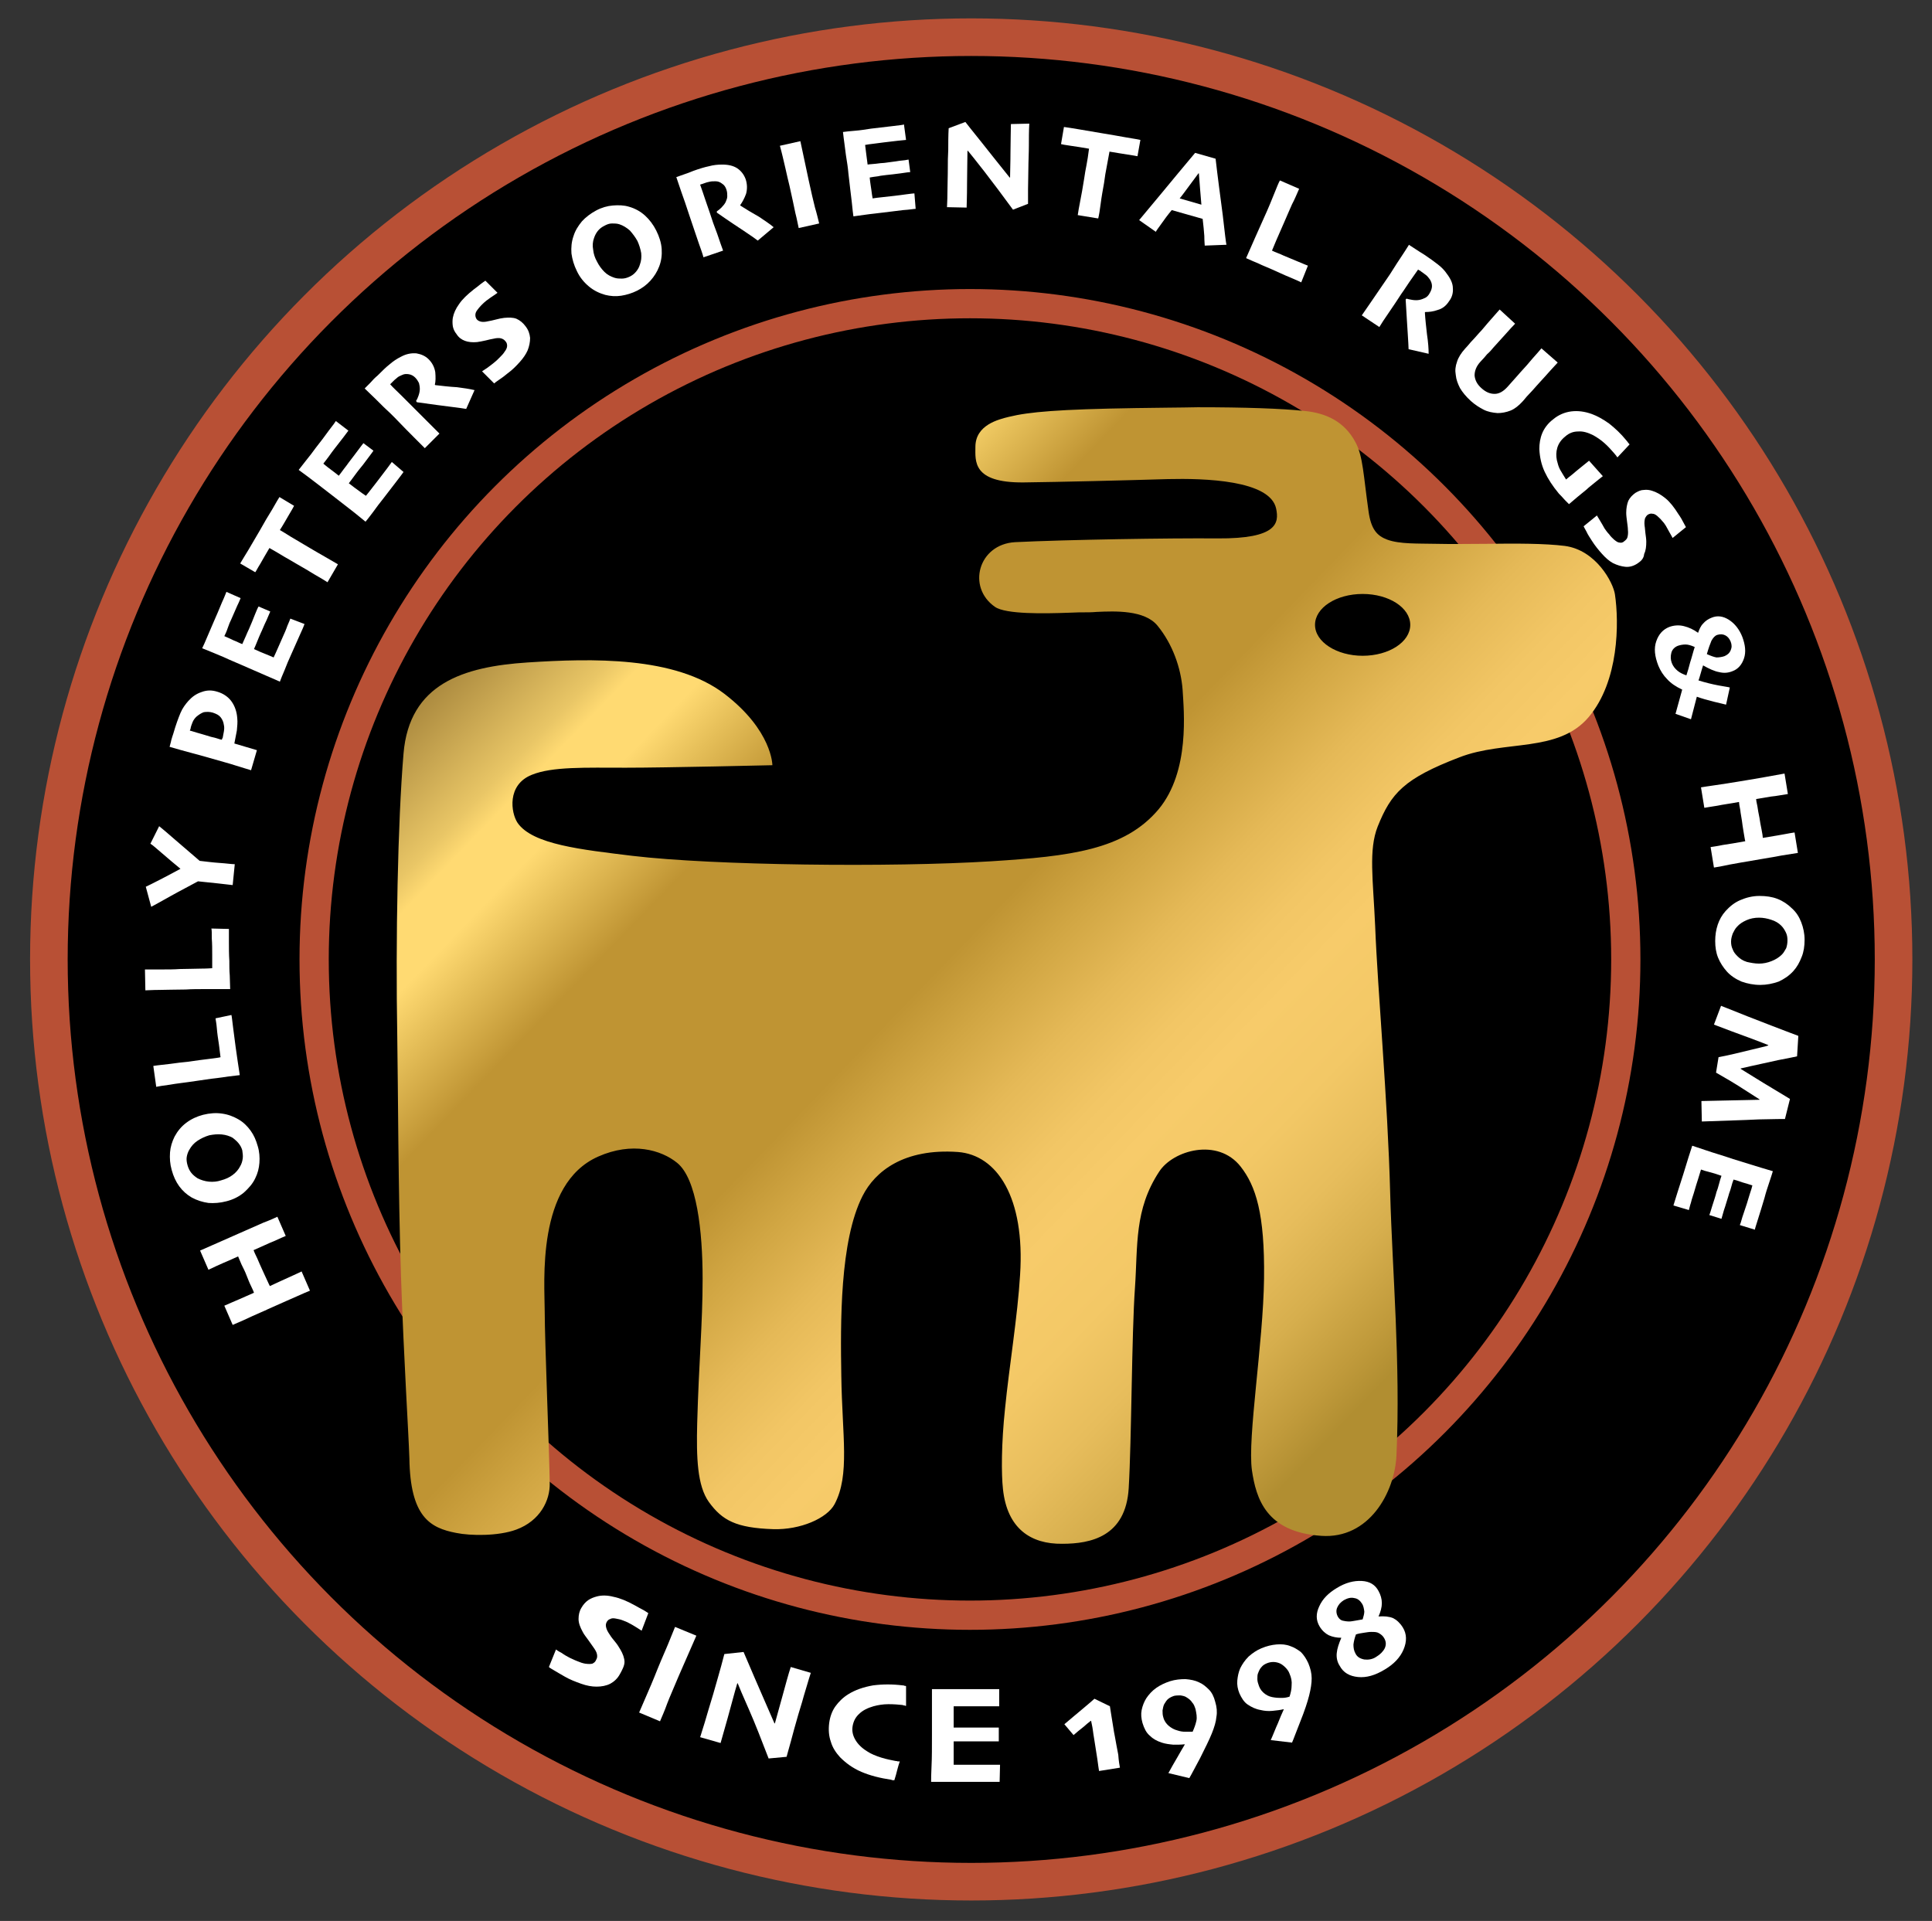 <?xml version="1.0" encoding="utf-8"?>
<!-- Generator: Adobe Illustrator 28.0.0, SVG Export Plug-In . SVG Version: 6.00 Build 0)  -->
<svg version="1.1" id="Layer_1" xmlns="http://www.w3.org/2000/svg" xmlns:xlink="http://www.w3.org/1999/xlink" x="0px" y="0px"
	 viewBox="0 0 462.5 459.9" style="enable-background:new 0 0 462.5 459.9;" xml:space="preserve">
<rect x="0" y="0" width="462.5" height="459.9" fill="#333333" stroke="none"/>
<style type="text/css">
	.st0{stroke:#B85035;stroke-width:9;stroke-miterlimit:10;}
	.st1{fill:#FFFFFF;}
	.st2{fill:none;stroke:#B85035;stroke-width:7;stroke-miterlimit:10;}
	.st3{clip-path:url(#SVGID_00000149356074004362869900000008622131663592639657_);}
	
		.st4{clip-path:url(#SVGID_00000064355824943895127030000000785171892401049483_);fill:url(#SVGID_00000173151940564682799440000015212096101511428743_);}
</style>
<circle class="st0" cx="232.5" cy="229.7" r="220.8"/>
<g>
	<path class="st1" d="M66.4,291.3l2,4.6c-0.5,0.2-1.4,0.6-2.7,1.2c-1.3,0.5-2.9,1.3-5,2.2c0.1,0.3,0.4,1,0.9,2
		c0.4,1,0.8,1.8,1.1,2.5c0.3,0.7,0.7,1.5,1.1,2.4c0.4,0.9,0.7,1.5,0.8,1.7c1.9-0.9,3.5-1.6,4.8-2.2c1.3-0.6,2.2-1,2.8-1.3l2,4.6
		c-0.7,0.3-1.7,0.7-3,1.3c-1.3,0.6-3.7,1.6-7,3.1c-1,0.5-2.3,1-3.8,1.7c-1.5,0.7-3,1.4-4.7,2.1l-2-4.6c1.3-0.6,2.6-1.1,3.7-1.6
		c1.1-0.5,2.3-1,3.4-1.5c-0.1-0.3-0.3-0.8-0.7-1.6s-0.7-1.6-1.1-2.6c-0.3-0.8-0.7-1.6-1.2-2.6c-0.4-1-0.7-1.6-0.8-1.9
		c-1.1,0.5-2.2,1-3.4,1.5c-1.2,0.5-2.4,1.1-3.7,1.7l-2-4.6c1.6-0.7,3.2-1.4,5-2.2c1.8-0.8,3.2-1.4,4.3-1.9c2.3-1,4.3-1.9,5.9-2.6
		C64.7,292.1,65.8,291.6,66.4,291.3z"/>
	<path class="st1" d="M48.6,266.9c1.6-0.4,3.1-0.5,4.5-0.3c1.5,0.2,2.8,0.7,4,1.4c1.2,0.7,2.1,1.6,2.9,2.7c0.8,1.1,1.3,2.3,1.7,3.7
		c0.4,1.3,0.5,2.7,0.4,4c-0.1,1.3-0.4,2.5-1,3.7c-0.6,1.3-1.6,2.4-2.7,3.4c-1.2,1-2.6,1.7-4.2,2.1c-1.5,0.4-3,0.5-4.3,0.4
		c-1.4-0.2-2.7-0.6-4-1.3c-1.2-0.7-2.2-1.6-3-2.7s-1.4-2.4-1.8-3.9c-0.4-1.4-0.5-2.8-0.4-4.2c0.1-1.3,0.5-2.6,1.1-3.8
		c0.7-1.3,1.6-2.4,2.8-3.3S47.1,267.3,48.6,266.9z M50.1,271.8c-1,0.3-1.9,0.7-2.8,1.3c-0.9,0.6-1.5,1.3-2,2.2
		c-0.3,0.5-0.5,1.1-0.6,1.7c-0.1,0.6,0,1.3,0.2,2c0.2,0.7,0.5,1.3,0.9,1.8c0.4,0.5,0.9,0.9,1.5,1.3c0.8,0.4,1.7,0.7,2.7,0.8
		s2,0,2.9-0.3c1.1-0.3,2-0.7,2.8-1.3c0.8-0.6,1.4-1.3,1.8-2.1c0.3-0.5,0.5-1.1,0.6-1.8c0.1-0.6,0-1.3-0.1-2
		c-0.2-0.7-0.5-1.2-0.9-1.7c-0.4-0.5-0.9-0.9-1.4-1.3c-0.7-0.4-1.6-0.7-2.6-0.8C52.1,271.5,51.1,271.6,50.1,271.8z"/>
	<path class="st1" d="M55.4,243c0.1,0.4,0.2,1.4,0.4,3c0.2,1.6,0.4,3.1,0.6,4.6c0.2,1.2,0.3,2.3,0.5,3.5c0.2,1.1,0.3,2.2,0.5,3.3
		c-1.7,0.2-3.5,0.4-5.4,0.7c-1.9,0.2-3.6,0.5-5.1,0.7c-2.6,0.4-4.7,0.6-6.3,0.9c-1.6,0.2-2.7,0.4-3.2,0.5l-0.7-5
		c1.2-0.2,2.6-0.3,4.1-0.5c1.5-0.2,2.9-0.4,4.2-0.5c1.9-0.3,3.6-0.5,5.2-0.7c1.5-0.2,2.4-0.3,2.6-0.4c-0.1-0.4-0.1-1-0.2-1.5
		c-0.1-0.6-0.1-1.1-0.2-1.6c-0.2-1.3-0.4-2.6-0.5-3.9s-0.3-2-0.3-2.3L55.4,243z"/>
	<path class="st1" d="M54.8,222.4c0,0.4,0,1.4,0,3c0,1.6,0,3.1,0.1,4.6c0,1.2,0,2.4,0.1,3.5c0,1.1,0.1,2.2,0.1,3.3
		c-1.7,0-3.5,0-5.5,0c-2,0-3.7,0-5.1,0.1c-2.7,0-4.8,0.1-6.4,0.1s-2.7,0.1-3.3,0.1l-0.1-5c1.2,0,2.6,0,4.1,0c1.5,0,2.9,0,4.2-0.1
		c1.9,0,3.7-0.1,5.2-0.1c1.5,0,2.4-0.1,2.6-0.1c0-0.5,0-1,0-1.6c0-0.6,0-1.1,0-1.6c0-1.3,0-2.6-0.1-3.9c0-1.3,0-2.1-0.1-2.4
		L54.8,222.4z"/>
	<path class="st1" d="M38.1,197.8c0.4,0.3,1.7,1.4,4,3.4c2.3,2,4.2,3.6,5.7,4.9c1.7,0.2,3.3,0.4,4.8,0.5c1.6,0.1,2.8,0.3,3.6,0.3
		l-0.5,5c-0.8-0.1-1.9-0.2-3.5-0.4c-1.6-0.2-3.2-0.3-4.8-0.5c-1.8,1-4,2.1-6.5,3.5c-2.5,1.4-4.1,2.3-4.7,2.6l-1.3-4.8
		c0.6-0.3,1.7-0.8,3.4-1.7s3.3-1.7,4.9-2.6l0,0c-1.6-1.3-3.1-2.6-4.5-3.8s-2.3-2-2.7-2.2L38.1,197.8z"/>
	<path class="st1" d="M52,165.6c1.4,0.4,2.6,1.2,3.4,2.3c0.8,1.1,1.3,2.5,1.4,4.1c0.1,0.9,0,1.8-0.1,2.9c-0.2,1.1-0.4,2.1-0.6,3.1
		l5.4,1.6l-1.4,4.8c-0.9-0.3-2.1-0.6-3.6-1.1c-1.5-0.5-3.8-1.1-6.9-2c-1.1-0.3-2.4-0.7-4-1.1c-1.6-0.4-3.2-0.9-5-1.4
		c0.1-0.5,0.3-1,0.4-1.6c0.2-0.6,0.3-1.1,0.5-1.6c0.6-2.1,1.2-3.7,1.7-4.9c0.5-1.2,1.2-2.1,1.9-2.9c0.9-1,1.9-1.7,3.1-2.1
		C49.5,165.2,50.7,165.2,52,165.6z M50.9,170.6c-0.7-0.2-1.4-0.2-2.1-0.1c-0.6,0.2-1.2,0.6-1.8,1.1c-0.4,0.4-0.7,0.8-0.9,1.3
		c-0.2,0.5-0.4,1-0.5,1.6c0,0.1,0,0.1-0.1,0.2c0,0.1,0,0.2-0.1,0.2c0.1,0,0.7,0.2,1.7,0.5c1,0.3,1.8,0.5,2.4,0.7
		c0.6,0.2,1.3,0.4,2.2,0.6c0.9,0.3,1.3,0.4,1.4,0.4c0-0.1,0-0.1,0.1-0.2c0-0.1,0-0.2,0.1-0.2c0.1-0.5,0.2-1,0.3-1.6
		c0.1-0.6,0.1-1.1,0-1.5c-0.1-0.8-0.4-1.4-0.8-1.9C52.4,171.2,51.8,170.9,50.9,170.6z"/>
	<path class="st1" d="M72.9,149.4c-0.1,0.3-0.5,1.3-1.2,2.8c-0.7,1.5-1.3,3-2,4.5c-0.6,1.3-1.1,2.5-1.6,3.8
		c-0.5,1.2-0.9,2.1-1.1,2.7c-0.5-0.2-1.5-0.7-3.2-1.4c-1.6-0.7-3.7-1.6-6.2-2.7c-1.1-0.5-2.4-1-4.1-1.8c-1.7-0.7-3.3-1.4-5.1-2.1
		c0.3-0.6,0.7-1.5,1.2-2.7c0.5-1.2,1-2.3,1.5-3.5c0.7-1.6,1.4-3.2,2-4.7c0.7-1.5,1-2.4,1.1-2.6l3.4,1.5c-0.1,0.2-0.3,0.8-0.8,1.8
		c-0.5,1.1-0.9,2.1-1.4,3.2c-0.3,0.6-0.6,1.3-0.9,2.2s-0.6,1.5-0.8,1.9c0.7,0.3,1.4,0.6,2.2,1c0.8,0.3,1.5,0.7,2.1,0.9
		c0.2-0.5,0.5-1.1,0.8-1.8c0.3-0.7,0.6-1.4,0.8-1.8c0.5-1.2,1-2.3,1.4-3.4c0.4-1,0.7-1.7,0.9-2l2.8,1.2c-0.1,0.2-0.4,0.9-0.9,2.1
		c-0.6,1.2-1,2.3-1.4,3.1c-0.2,0.5-0.5,1.1-0.8,1.9c-0.3,0.8-0.6,1.4-0.8,1.9c1.1,0.5,2,0.9,2.8,1.2c0.8,0.3,1.4,0.6,1.9,0.8
		c0.3-0.6,0.6-1.3,1-2.2c0.4-0.9,0.8-1.8,1.1-2.5c0.5-1.1,0.9-2,1.2-2.9c0.4-0.9,0.6-1.4,0.7-1.7L72.9,149.4z"/>
	<path class="st1" d="M70.4,121.1c-0.2,0.4-0.6,1.1-1.2,2.1c-0.6,1-1.3,2.3-2.2,3.7c1.4,0.8,2.4,1.5,3.3,2c0.8,0.5,1.9,1.1,3.2,1.9
		c1.5,0.9,2.9,1.7,4.3,2.5c1.4,0.8,2.4,1.4,3.1,1.8l-2.5,4.3c-0.6-0.4-1.6-1-3-1.8c-1.3-0.8-2.8-1.7-4.4-2.6
		c-1.2-0.7-2.2-1.3-3.1-1.8c-0.8-0.5-2-1.2-3.4-2c-0.8,1.4-1.6,2.7-2.2,3.8c-0.7,1.1-1,1.8-1.2,2l-3.6-2.1c0.4-0.7,1.1-1.8,2-3.3
		c0.9-1.5,1.8-3.1,2.7-4.6c1-1.8,2-3.5,3-5.1c0.9-1.6,1.5-2.6,1.7-2.9L70.4,121.1z"/>
	<path class="st1" d="M96.6,113c-0.2,0.3-0.8,1.1-1.8,2.4c-1,1.3-2,2.6-3,3.9c-0.9,1.1-1.7,2.2-2.5,3.3c-0.8,1.1-1.4,1.8-1.8,2.3
		c-0.4-0.3-1.3-1.1-2.7-2.2c-1.4-1.1-3.2-2.5-5.4-4.2c-0.9-0.7-2.1-1.6-3.5-2.7c-1.4-1.1-2.9-2.2-4.4-3.3c0.4-0.5,1-1.3,1.8-2.3
		c0.8-1,1.6-2,2.3-3c1.1-1.4,2.1-2.7,3.1-4.1c1-1.3,1.6-2.1,1.7-2.3l3,2.3c-0.1,0.1-0.5,0.7-1.2,1.6c-0.7,0.9-1.4,1.8-2.1,2.7
		c-0.4,0.5-0.9,1.2-1.4,1.9c-0.5,0.7-1,1.3-1.3,1.7c0.6,0.5,1.2,1,1.9,1.5c0.7,0.5,1.3,1,1.8,1.4c0.3-0.4,0.7-0.9,1.2-1.6
		c0.5-0.6,0.9-1.2,1.2-1.6c0.8-1,1.5-2,2.2-2.9c0.7-0.9,1.1-1.5,1.3-1.7l2.4,1.8c-0.1,0.2-0.6,0.8-1.4,1.9c-0.8,1.1-1.5,2-2.1,2.7
		c-0.3,0.4-0.7,0.9-1.2,1.6c-0.5,0.7-0.9,1.2-1.2,1.6c0.9,0.7,1.7,1.3,2.4,1.8c0.7,0.5,1.2,0.9,1.7,1.2c0.4-0.5,0.9-1.1,1.5-1.9
		c0.6-0.8,1.2-1.5,1.7-2.2c0.7-0.9,1.3-1.7,1.9-2.5c0.6-0.8,0.9-1.2,1.1-1.5L96.6,113z"/>
	<path class="st1" d="M113.6,93.4l-2,4.5c-0.6-0.1-1.9-0.3-3.6-0.5c-1.8-0.2-4.5-0.6-8.2-1.1l-0.2-0.3c0.2-0.3,0.4-0.7,0.6-1.3
		c0.2-0.6,0.3-1.1,0.3-1.6c0-0.5-0.1-1-0.2-1.4c-0.2-0.4-0.5-0.9-0.9-1.3c-0.4-0.4-0.9-0.7-1.5-0.8c-0.6-0.1-1.1-0.1-1.7,0.2
		c-0.5,0.2-0.9,0.4-1.2,0.7c-0.4,0.3-0.7,0.6-1,0.9c-0.2,0.2-0.3,0.3-0.4,0.4c-0.1,0.1-0.2,0.2-0.2,0.2c0.8,0.9,1.7,1.7,2.6,2.6
		s1.7,1.7,2.4,2.4c1.2,1.2,2.4,2.4,3.8,3.8c1.4,1.4,2.4,2.4,3,3l-3.5,3.5c-0.6-0.6-1.4-1.4-2.5-2.5c-1.1-1.1-2.7-2.7-4.8-4.9
		c-0.6-0.6-1.4-1.4-2.5-2.4c-1.1-1.1-2.6-2.6-4.6-4.5c0.2-0.2,0.6-0.6,1.3-1.3c0.6-0.7,1.2-1.3,1.8-1.8c1.1-1.1,2-2,2.9-2.7
		c0.8-0.7,1.7-1.3,2.7-1.8c1.3-0.7,2.5-0.9,3.7-0.8c1.1,0.2,2.1,0.6,2.9,1.4c0.9,0.9,1.4,1.9,1.6,3.1c0.1,1.2,0.1,2.2-0.1,3l0.1,0.1
		c1.7,0.2,3.4,0.4,5.2,0.5C110.9,92.9,112.4,93.1,113.6,93.4z"/>
	<path class="st1" d="M125.8,78.1c0.7,0.9,1,1.8,1.1,2.8c0,1-0.2,2-0.6,3c-0.4,0.9-1,1.8-1.9,2.8c-0.9,1-1.8,1.9-2.9,2.7
		c-0.7,0.6-1.4,1.1-2,1.5c-0.6,0.4-1,0.7-1.2,0.9l-2.9-2.9c0.1-0.1,0.5-0.3,1.2-0.8c0.7-0.5,1.2-0.9,1.7-1.3
		c0.4-0.3,0.8-0.7,1.3-1.2c0.5-0.5,0.9-0.9,1.2-1.4c0.4-0.5,0.6-1,0.6-1.4c0-0.4-0.1-0.8-0.4-1.1c-0.3-0.4-0.7-0.6-1.1-0.7
		c-0.4-0.1-1-0.1-1.8,0.1c-0.5,0.1-1.1,0.2-1.8,0.4c-0.8,0.2-1.5,0.3-2.1,0.4c-1.1,0.1-2.1,0-2.9-0.3c-0.8-0.3-1.5-0.8-2-1.6
		c-0.5-0.6-0.8-1.3-0.9-1.9c-0.1-0.7-0.1-1.4,0-2c0.2-1.1,0.7-2.2,1.5-3.3c0.8-1.2,2-2.3,3.5-3.5c0.7-0.5,1.3-1,1.8-1.4
		c0.5-0.4,0.9-0.6,1-0.7l2.9,2.9c-0.2,0.1-0.5,0.4-1,0.7c-0.5,0.3-1,0.7-1.7,1.2c-0.4,0.3-0.8,0.7-1.2,1.1c-0.4,0.4-0.7,0.8-1,1.2
		c-0.3,0.4-0.4,0.8-0.4,1.1c0,0.4,0.1,0.7,0.3,1c0.2,0.3,0.6,0.5,1,0.6c0.4,0.1,1,0.1,1.8-0.1c0.5-0.1,1.1-0.2,1.8-0.4
		c0.7-0.2,1.3-0.3,2-0.4c1.1-0.1,2.1-0.1,2.9,0.2C124.5,76.7,125.2,77.3,125.8,78.1z"/>
	<path class="st1" d="M157.1,55.2c0.7,1.4,1.2,2.9,1.3,4.4c0.1,1.5-0.1,2.9-0.6,4.2c-0.5,1.3-1.2,2.4-2.1,3.4c-0.9,1-2,1.8-3.2,2.4
		c-1.2,0.6-2.5,1-3.8,1.2s-2.6,0.1-3.8-0.2c-1.4-0.4-2.7-1-3.9-2c-1.2-1-2.2-2.2-2.9-3.7c-0.7-1.4-1.1-2.8-1.3-4.2
		c-0.1-1.4,0-2.8,0.5-4.2c0.4-1.3,1.1-2.4,2-3.5c0.9-1,2.1-1.9,3.4-2.6c1.3-0.7,2.7-1.1,4-1.2s2.6-0.1,3.9,0.3
		c1.4,0.4,2.7,1.1,3.8,2.1C155.5,52.6,156.4,53.8,157.1,55.2z M152.6,57.7c-0.5-0.9-1.1-1.7-1.8-2.5c-0.8-0.7-1.6-1.2-2.5-1.5
		c-0.6-0.2-1.2-0.2-1.8-0.2c-0.6,0-1.2,0.2-1.9,0.6c-0.6,0.3-1.1,0.7-1.5,1.2c-0.4,0.5-0.7,1.1-0.9,1.7c-0.3,0.8-0.4,1.8-0.2,2.8
		c0.1,1,0.4,1.9,0.9,2.8c0.5,1,1.1,1.8,1.8,2.5c0.7,0.7,1.5,1.1,2.4,1.4c0.6,0.2,1.2,0.2,1.8,0.2s1.3-0.2,1.9-0.5
		c0.6-0.3,1.1-0.7,1.5-1.2c0.4-0.5,0.7-1,0.9-1.7c0.3-0.8,0.4-1.7,0.3-2.7C153.3,59.5,153,58.6,152.6,57.7z"/>
	<path class="st1" d="M185.2,54.4l-3.8,3.2c-0.5-0.4-1.5-1.1-3-2.1c-1.5-1-3.8-2.5-6.8-4.6l0-0.3c0.3-0.2,0.7-0.5,1.1-0.9
		c0.4-0.4,0.8-0.9,1-1.3c0.2-0.5,0.4-0.9,0.4-1.4c0-0.5,0-1-0.2-1.6c-0.2-0.6-0.5-1.1-1-1.4c-0.5-0.4-1-0.6-1.6-0.6
		c-0.5,0-1,0-1.4,0.1c-0.5,0.1-0.9,0.2-1.4,0.4c-0.3,0.1-0.5,0.2-0.6,0.2c-0.1,0-0.2,0.1-0.3,0.1c0.4,1.1,0.8,2.3,1.2,3.5
		c0.4,1.2,0.8,2.3,1.1,3.2c0.5,1.6,1.1,3.3,1.8,5.1c0.6,1.8,1.1,3.2,1.4,4l-4.7,1.6c-0.2-0.8-0.6-1.9-1.1-3.3s-1.2-3.6-2.2-6.5
		c-0.3-0.8-0.6-1.9-1.1-3.3c-0.5-1.4-1.2-3.4-2.1-6.1c0.3-0.1,0.8-0.3,1.7-0.6c0.9-0.3,1.7-0.6,2.4-0.9c1.4-0.5,2.7-0.9,3.7-1.1
		c1.1-0.3,2.1-0.4,3.2-0.4c1.5,0,2.7,0.3,3.6,0.9c0.9,0.6,1.6,1.5,2,2.6c0.4,1.2,0.4,2.4,0.1,3.5c-0.4,1.1-0.9,2-1.4,2.7l0,0.1
		c1.4,0.9,2.9,1.8,4.5,2.7C183,52.8,184.3,53.6,185.2,54.4z"/>
	<path class="st1" d="M196.1,53.5l-4.9,1.1c-0.2-0.8-0.4-2.1-0.8-3.6c-0.3-1.6-0.8-3.7-1.4-6.5c-0.3-1.1-0.6-2.6-1-4.3
		c-0.4-1.7-0.8-3.5-1.3-5.3l4.9-1.1c0.3,1.4,0.6,2.9,1,4.7c0.4,1.8,0.7,3.3,1,4.7c0.6,2.8,1.1,4.9,1.5,6.5
		C195.5,51,195.8,52.3,196.1,53.5z"/>
	<path class="st1" d="M219.2,50c-0.4,0-1.4,0.2-3,0.3c-1.6,0.2-3.3,0.4-4.9,0.6c-1.4,0.2-2.8,0.3-4.1,0.5c-1.3,0.2-2.3,0.3-2.9,0.4
		c-0.1-0.5-0.2-1.7-0.4-3.5c-0.2-1.8-0.5-4-0.8-6.8c-0.1-1.2-0.3-2.6-0.6-4.4c-0.2-1.8-0.5-3.6-0.7-5.5c0.7-0.1,1.7-0.2,2.9-0.3
		c1.3-0.1,2.5-0.3,3.8-0.5c1.7-0.2,3.4-0.4,5.1-0.6c1.7-0.2,2.6-0.3,2.8-0.4l0.5,3.7c-0.2,0-0.8,0.1-2,0.2c-1.1,0.1-2.3,0.3-3.4,0.4
		c-0.7,0.1-1.5,0.2-2.3,0.3c-0.9,0.1-1.6,0.2-2.1,0.3c0.1,0.8,0.2,1.5,0.3,2.4c0.1,0.8,0.2,1.6,0.3,2.3c0.5-0.1,1.2-0.1,2-0.2
		c0.8-0.1,1.5-0.2,2-0.2c1.3-0.2,2.5-0.3,3.6-0.5c1.1-0.1,1.8-0.2,2.2-0.3l0.4,3c-0.2,0-1,0.1-2.3,0.3c-1.4,0.2-2.5,0.3-3.4,0.4
		c-0.5,0.1-1.2,0.1-2,0.3c-0.8,0.1-1.5,0.2-2,0.3c0.1,1.2,0.3,2.2,0.4,3c0.1,0.8,0.2,1.5,0.3,2c0.6-0.1,1.4-0.2,2.4-0.3
		c1-0.1,1.9-0.2,2.7-0.3c1.1-0.1,2.2-0.3,3.1-0.4c0.9-0.1,1.5-0.2,1.8-0.2L219.2,50z"/>
	<path class="st1" d="M246.4,29.6c-0.1,1.8-0.1,3.5-0.1,5.3c0,1.8-0.1,3.2-0.1,4.2c0,2.3-0.1,4.3-0.1,6.2c0,1.8,0,3,0,3.5l-3.6,1.4
		c-2.5-3.4-4.8-6.5-6.9-9.2c-2.1-2.7-3.4-4.3-3.9-4.9l-0.1,0c0,2.2-0.1,4.8-0.1,7.9c0,3.1-0.1,5-0.1,5.7l-4.7-0.1
		c0-0.5,0.1-1.6,0.1-3.3c0-1.7,0.1-3.8,0.1-6.4c0-1,0-2.4,0.1-4c0-1.6,0-3.4,0.1-5.2l4-1.5c0.4,0.5,1.7,2.2,3.9,4.9
		c2.1,2.7,4.4,5.5,6.7,8.4l0.1,0c0-1.4,0.1-3.5,0.1-6.2c0-2.7,0.1-4.9,0.1-6.6L246.4,29.6z"/>
	<path class="st1" d="M272.3,37.4c-0.4-0.1-1.2-0.2-2.4-0.4c-1.2-0.2-2.6-0.4-4.3-0.7c-0.3,1.6-0.5,2.8-0.7,3.8
		c-0.2,0.9-0.4,2.2-0.6,3.7c-0.3,1.7-0.6,3.3-0.8,4.9c-0.2,1.6-0.4,2.8-0.6,3.6l-4.9-0.8c0.1-0.7,0.3-1.9,0.6-3.4
		c0.3-1.5,0.6-3.2,0.9-5.1c0.2-1.4,0.4-2.5,0.6-3.5c0.2-1,0.4-2.3,0.6-3.9c-1.6-0.3-3.1-0.5-4.4-0.7c-1.3-0.2-2-0.3-2.3-0.4l0.7-4.1
		c0.8,0.1,2,0.3,3.8,0.6c1.8,0.3,3.5,0.6,5.3,0.9c2,0.3,4,0.7,5.8,1c1.8,0.3,3,0.5,3.4,0.6L272.3,37.4z"/>
	<path class="st1" d="M293.6,58.6l-5.2,0.2c0-0.3-0.1-1.1-0.1-2.3c-0.1-1.2-0.2-2.6-0.4-4.1l-7.4-2.1c-1,1.2-1.8,2.3-2.5,3.3
		s-1.2,1.6-1.3,1.9l-4-2.8c0.4-0.5,2.1-2.5,5-6s5.7-6.9,8.4-10.1l4.9,1.4c0.5,4.4,1.1,8.8,1.7,13.4
		C293.2,55.8,293.5,58.3,293.6,58.6z M287.6,49c-0.1-1.1-0.2-2.3-0.3-3.6c-0.1-1.3-0.2-2.6-0.3-3.9l-0.1,0c-0.6,0.8-1.4,1.9-2.3,3.1
		c-0.9,1.2-1.6,2.2-2.2,2.9l0,0L287.6,49L287.6,49z"/>
	<path class="st1" d="M311.5,67.6c-0.4-0.2-1.3-0.6-2.7-1.2c-1.5-0.6-2.9-1.3-4.3-1.9c-1.1-0.5-2.2-0.9-3.2-1.4
		c-1-0.4-2.1-0.9-3-1.3c0.7-1.6,1.4-3.2,2.2-5c0.8-1.8,1.5-3.4,2.1-4.7c1.1-2.4,1.9-4.4,2.5-5.9c0.6-1.5,1-2.5,1.3-3l4.6,2
		c-0.5,1.1-1,2.4-1.7,3.7c-0.6,1.4-1.2,2.7-1.7,3.9c-0.8,1.8-1.5,3.4-2.1,4.8c-0.6,1.4-0.9,2.2-1,2.4c0.4,0.2,0.9,0.4,1.4,0.6
		c0.5,0.2,1,0.4,1.4,0.6c1.2,0.5,2.4,1,3.6,1.5c1.2,0.5,1.9,0.8,2.2,0.9L311.5,67.6z"/>
	<path class="st1" d="M342,84.7l-4.8-1.1c0-0.7-0.1-1.9-0.2-3.7s-0.3-4.5-0.5-8.2l0.2-0.2c0.3,0.1,0.8,0.2,1.4,0.3
		c0.6,0.1,1.2,0.1,1.7,0c0.5-0.1,1-0.3,1.4-0.5c0.4-0.2,0.8-0.6,1.1-1.2c0.3-0.5,0.5-1.1,0.5-1.6c0-0.6-0.2-1.1-0.5-1.6
		c-0.3-0.4-0.6-0.8-1-1.1c-0.4-0.3-0.8-0.6-1.1-0.8c-0.2-0.2-0.4-0.3-0.5-0.3c-0.1-0.1-0.2-0.1-0.2-0.2c-0.7,1-1.4,2-2.1,3
		c-0.7,1-1.3,2-1.9,2.8c-0.9,1.4-1.9,2.9-3,4.5c-1.1,1.6-1.9,2.8-2.3,3.5l-4.2-2.8c0.5-0.7,1.1-1.6,2-2.9c0.9-1.3,2.2-3.2,3.9-5.7
		c0.5-0.7,1.1-1.6,1.9-2.9c0.8-1.3,2-3,3.5-5.4c0.2,0.2,0.8,0.5,1.5,1c0.8,0.5,1.5,1,2.2,1.4c1.2,0.8,2.3,1.6,3.2,2.3
		c0.9,0.7,1.6,1.4,2.2,2.3c0.9,1.2,1.4,2.3,1.4,3.4c0.1,1.1-0.2,2.2-0.9,3.1c-0.7,1.1-1.6,1.8-2.7,2.1c-1.1,0.4-2.1,0.5-3,0.5
		l-0.1,0.1c0.1,1.7,0.3,3.4,0.5,5.2C341.9,82,342,83.5,342,84.7z"/>
	<path class="st1" d="M372.9,86.8c-1.3,1.4-2.3,2.5-3,3.3c-0.7,0.8-1.4,1.5-2,2.2c-0.8,0.9-1.4,1.6-2,2.2c-0.6,0.6-1,1.2-1.4,1.6
		c-0.9,1-1.9,1.8-2.9,2.2c-1,0.4-2.1,0.6-3.1,0.6c-1.2-0.1-2.3-0.3-3.3-0.8c-1-0.5-2.1-1.2-3.1-2.1c-1.2-1.1-2-2.1-2.6-3.1
		c-0.5-1-0.9-2-1-3.1c-0.2-1.1-0.1-2.1,0.3-3.2c0.3-1,1-2.1,1.9-3.1c0.4-0.4,0.9-1,1.4-1.6c0.6-0.6,1.2-1.3,2-2.2
		c0.7-0.7,1.3-1.5,2-2.3c0.7-0.8,1.6-1.8,2.9-3.3l3.7,3.4c-0.6,0.6-1.3,1.4-2.2,2.4s-1.8,2-2.9,3.2c-0.5,0.6-1,1.2-1.6,1.7
		c-0.5,0.6-1,1.2-1.6,1.8c-1,1.1-1.4,2.2-1.4,3.3c0.1,1.1,0.6,2.1,1.6,3c1.1,1,2.1,1.4,3.2,1.4c1.1,0,2.1-0.6,3.1-1.7
		c0.5-0.6,1.1-1.2,1.6-1.8c0.5-0.6,1.1-1.2,1.5-1.7c1.1-1.2,2.1-2.3,2.9-3.3c0.9-1,1.6-1.8,2.1-2.4L372.9,86.8z"/>
	<path class="st1" d="M383.7,114c-0.6,0.5-1.3,1-2,1.6s-1.4,1.1-1.9,1.6c-0.7,0.6-1.5,1.2-2.2,1.8c-0.7,0.6-1.4,1.2-2,1.7
		c-0.1-0.1-0.4-0.4-1-1c-0.5-0.6-1-1.1-1.4-1.5c-1.5-1.8-2.6-3.5-3.4-5.2s-1.2-3.5-1.3-5.5c0-1.3,0.2-2.6,0.7-3.8
		c0.5-1.2,1.4-2.4,2.6-3.3c1.3-1.1,2.8-1.7,4.3-1.9c1.6-0.2,3.2,0,4.9,0.6c1.4,0.5,2.8,1.3,4.2,2.3c1.4,1.1,2.8,2.4,4.1,4
		c0.2,0.2,0.3,0.4,0.4,0.5c0.1,0.2,0.3,0.3,0.4,0.5l-2.9,3.1c-0.1-0.1-0.2-0.2-0.3-0.4c-0.2-0.2-0.3-0.4-0.5-0.6
		c-0.7-0.8-1.4-1.6-2.3-2.4c-0.9-0.8-1.8-1.4-2.7-1.9c-1.2-0.6-2.4-1-3.6-0.9c-1.2,0-2.2,0.4-3.1,1.2c-1,0.8-1.6,1.7-1.9,2.7
		c-0.3,1-0.3,2-0.1,3c0.2,0.8,0.4,1.6,0.8,2.3s0.9,1.5,1.4,2.3c0.1-0.1,0.7-0.6,1.6-1.3c0.9-0.8,2.2-1.8,3.9-3.2L383.7,114z"/>
	<path class="st1" d="M392,134.9c-0.9,0.6-1.9,0.9-2.9,0.8c-1-0.1-2-0.4-3-0.9c-0.9-0.5-1.7-1.2-2.6-2.2c-0.9-1-1.7-2-2.4-3.1
		c-0.5-0.8-1-1.5-1.3-2.2c-0.4-0.7-0.6-1.1-0.7-1.3l3.2-2.6c0,0.1,0.3,0.5,0.7,1.2c0.4,0.7,0.8,1.3,1.1,1.9c0.3,0.4,0.6,0.9,1.1,1.4
		c0.4,0.6,0.9,1,1.2,1.3c0.5,0.4,0.9,0.7,1.3,0.7c0.4,0.1,0.8,0,1.1-0.3c0.4-0.3,0.7-0.6,0.8-1c0.1-0.4,0.2-1,0.1-1.8
		c0-0.5-0.1-1.1-0.2-1.9c-0.1-0.8-0.2-1.5-0.2-2.1c0-1.2,0.2-2.1,0.5-2.9c0.4-0.8,1-1.4,1.7-1.9c0.7-0.4,1.3-0.7,2-0.7
		c0.7-0.1,1.4,0,2,0.2c1,0.3,2.1,0.9,3.2,1.8c1.1,0.9,2.1,2.2,3.1,3.8c0.5,0.7,0.9,1.4,1.2,2c0.3,0.6,0.5,0.9,0.6,1.1l-3.2,2.6
		c-0.1-0.2-0.3-0.6-0.6-1.1c-0.3-0.5-0.6-1.1-1-1.8c-0.3-0.5-0.6-0.9-1-1.3c-0.3-0.4-0.7-0.7-1.1-1.1c-0.4-0.3-0.7-0.5-1.1-0.5
		c-0.4-0.1-0.7,0-1.1,0.2c-0.3,0.2-0.5,0.5-0.7,0.9c-0.1,0.4-0.2,1-0.1,1.8c0.1,0.5,0.1,1.1,0.2,1.8c0.1,0.7,0.2,1.4,0.2,2
		c0,1.1-0.1,2.1-0.5,2.9C393.5,133.7,392.9,134.3,392,134.9z"/>
	<path class="st1" d="M404.8,172.2l-3.7-1.3l1.6-5.8l0,0c-1.5-0.7-2.7-1.5-3.6-2.5c-0.9-0.9-1.6-2-2.1-3.2c-0.9-2.3-1.1-4.2-0.5-5.9
		c0.6-1.7,1.6-2.8,3.1-3.4c1.1-0.4,2.3-0.5,3.5-0.2c1.2,0.3,2.3,0.8,3.4,1.6l0,0c0.3-0.8,0.6-1.6,1.2-2.2c0.5-0.6,1.2-1.1,2-1.4
		c1.4-0.6,2.8-0.4,4.2,0.5c1.4,0.9,2.5,2.3,3.2,4.1c0.7,1.9,0.9,3.6,0.4,5.1c-0.5,1.5-1.4,2.6-2.8,3.1c-1,0.4-2,0.5-3.2,0.2
		c-1.1-0.2-2.4-0.8-3.8-1.6l0,0c-0.2,0.6-0.4,1.3-0.6,2c-0.2,0.8-0.4,1.3-0.5,1.6l0,0c1.6,0.5,3.2,0.9,4.8,1.2s2.5,0.4,2.7,0.5
		l-0.9,4.1c-0.3-0.1-1.3-0.3-2.9-0.7c-1.6-0.4-3-0.8-4.1-1.2l0,0L404.8,172.2z M403.7,161.7L403.7,161.7c0.3-0.9,0.6-1.9,0.9-3.1
		c0.4-1.2,0.7-2.5,1.1-3.7l0,0c-0.9-0.4-1.6-0.6-2.2-0.6c-0.6,0-1.2,0.1-1.8,0.3c-0.8,0.3-1.4,0.9-1.6,1.7s-0.2,1.6,0.1,2.4
		c0.3,0.8,0.8,1.4,1.4,1.9C402.2,161.1,402.9,161.4,403.7,161.7z M412.8,157.1c0.7-0.3,1.2-0.7,1.5-1.4s0.3-1.3,0-2.1
		c-0.3-0.7-0.7-1.2-1.3-1.5c-0.6-0.3-1.2-0.3-1.9-0.1c-0.6,0.2-1,0.7-1.4,1.4c-0.3,0.7-0.7,1.8-1.1,3.2l0,0c0.9,0.4,1.7,0.7,2.3,0.8
		C411.5,157.4,412.2,157.3,412.8,157.1z"/>
	<path class="st1" d="M410.3,207.7l-0.8-4.9c0.6-0.1,1.5-0.2,2.9-0.5c1.4-0.2,3.2-0.5,5.4-0.9c-0.1-0.3-0.2-1.1-0.4-2.2
		c-0.2-1.1-0.3-2-0.4-2.7c-0.1-0.8-0.3-1.6-0.4-2.6c-0.2-1-0.3-1.6-0.3-1.9c-2.1,0.4-3.8,0.6-5.2,0.9c-1.4,0.2-2.4,0.4-3.1,0.5
		l-0.8-4.9c0.7-0.1,1.8-0.3,3.3-0.5c1.5-0.2,4-0.6,7.6-1.2c1.1-0.2,2.5-0.4,4.1-0.7s3.3-0.6,5-0.9l0.8,4.9c-1.4,0.2-2.8,0.5-4,0.6
		c-1.2,0.2-2.5,0.4-3.6,0.6c0,0.3,0.1,0.8,0.3,1.7c0.1,0.8,0.3,1.8,0.5,2.8c0.1,0.8,0.3,1.8,0.5,2.8c0.2,1,0.3,1.7,0.3,2
		c1.1-0.2,2.4-0.4,3.6-0.6c1.3-0.2,2.6-0.5,4-0.7l0.8,4.9c-1.7,0.3-3.5,0.5-5.4,0.9c-1.9,0.3-3.5,0.6-4.7,0.8
		c-2.5,0.4-4.6,0.8-6.3,1.1C412.2,207.4,411,207.6,410.3,207.7z"/>
	<path class="st1" d="M421.4,235.8c-1.6,0-3.1-0.3-4.5-0.8c-1.4-0.6-2.6-1.4-3.5-2.4c-0.9-1-1.6-2.1-2.1-3.3c-0.5-1.2-0.7-2.6-0.7-4
		c0-1.4,0.2-2.7,0.6-3.9c0.4-1.2,1-2.3,1.9-3.3c1-1.1,2.1-2,3.5-2.6c1.4-0.6,2.9-1,4.6-1c1.6,0,3,0.2,4.3,0.7
		c1.3,0.5,2.5,1.3,3.5,2.3c1,0.9,1.7,2,2.2,3.3c0.5,1.3,0.8,2.7,0.8,4.2c0,1.5-0.2,2.9-0.7,4.1c-0.5,1.3-1.1,2.4-2,3.4
		c-1,1.1-2.2,1.9-3.5,2.5C424.4,235.5,422.9,235.8,421.4,235.8z M421.1,230.7c1,0,2-0.2,3-0.6c1-0.4,1.8-0.9,2.5-1.6
		c0.4-0.4,0.7-1,1-1.5c0.2-0.6,0.3-1.2,0.3-1.9c0-0.7-0.1-1.3-0.4-1.9c-0.3-0.6-0.6-1.1-1.1-1.6c-0.6-0.6-1.4-1.1-2.4-1.4
		c-0.9-0.3-1.9-0.5-2.9-0.5c-1.1,0-2.1,0.2-3,0.6c-0.9,0.4-1.7,0.9-2.3,1.6c-0.4,0.4-0.7,1-1,1.6c-0.2,0.6-0.4,1.2-0.4,1.9
		c0,0.7,0.1,1.3,0.4,1.9c0.2,0.6,0.6,1.1,1.1,1.6c0.6,0.6,1.3,1.1,2.3,1.4C419.1,230.5,420.1,230.7,421.1,230.7z"/>
	<path class="st1" d="M407.4,268.5l-0.1-4.9l13.9-0.3l0-0.1c-0.6-0.4-1.9-1.2-3.9-2.5c-2-1.3-4.2-2.6-6.5-3.9l0.6-3.7
		c2.6-0.5,5.1-1.1,7.5-1.7c2.4-0.6,3.9-0.9,4.4-1.1l0-0.1c-0.5-0.2-2-0.8-4.7-1.8c-2.7-1-5.5-2-8.3-3.1l1.7-4.5
		c4.5,1.8,8.5,3.4,12.2,4.8s5.7,2.2,6.3,2.4l-0.3,4.9c-0.4,0.1-1.9,0.4-4.5,0.9c-2.6,0.6-5.6,1.2-9,2l0,0.1c2.3,1.4,4.8,3,7.5,4.6
		c2.7,1.6,4.1,2.5,4.3,2.6l-1.2,4.8c-0.3,0-2.4,0-6.3,0.1C417.1,268.2,412.6,268.3,407.4,268.5z"/>
	<path class="st1" d="M400.6,288.6c0.1-0.3,0.4-1.3,0.9-2.9c0.5-1.6,1-3.1,1.5-4.7c0.4-1.3,0.8-2.6,1.2-3.9s0.7-2.2,0.9-2.8
		c0.5,0.2,1.6,0.5,3.3,1.1c1.7,0.6,3.9,1.2,6.5,2.1c1.1,0.3,2.5,0.8,4.2,1.3s3.5,1.1,5.3,1.6c-0.2,0.7-0.5,1.6-0.9,2.8
		c-0.4,1.2-0.8,2.4-1.1,3.6c-0.5,1.7-1,3.3-1.5,4.9c-0.5,1.6-0.8,2.5-0.8,2.7l-3.6-1.1c0.1-0.2,0.3-0.8,0.6-1.9
		c0.4-1.1,0.7-2.2,1.1-3.3c0.2-0.6,0.4-1.4,0.7-2.3c0.3-0.9,0.5-1.5,0.6-2c-0.7-0.2-1.5-0.5-2.3-0.7c-0.8-0.3-1.5-0.5-2.2-0.7
		c-0.2,0.5-0.4,1.1-0.6,1.9c-0.2,0.8-0.5,1.4-0.6,1.9c-0.4,1.2-0.7,2.4-1.1,3.5c-0.3,1.1-0.5,1.8-0.6,2.1l-2.9-0.9
		c0.1-0.2,0.3-0.9,0.7-2.2c0.4-1.3,0.8-2.4,1-3.3c0.2-0.5,0.4-1.1,0.6-1.9c0.2-0.8,0.4-1.4,0.6-2c-1.1-0.4-2.1-0.7-2.9-0.9
		c-0.8-0.2-1.5-0.4-2-0.6c-0.2,0.6-0.4,1.3-0.7,2.3c-0.3,1-0.6,1.8-0.8,2.6c-0.3,1.1-0.7,2.1-0.9,3c-0.3,0.9-0.4,1.5-0.5,1.8
		L400.6,288.6z"/>
</g>
<g>
	<path class="st1" d="M148.4,400.8c-0.6,1.1-1.4,1.8-2.3,2.3c-1,0.5-2.1,0.7-3.3,0.7c-1.1,0-2.3-0.2-3.7-0.7c-1.4-0.5-2.7-1-3.9-1.7
		c-0.9-0.5-1.7-1-2.4-1.4c-0.7-0.4-1.2-0.7-1.4-0.9l1.7-4.2c0.1,0.1,0.5,0.4,1.3,0.8c0.7,0.5,1.4,0.9,2,1.2c0.5,0.2,1,0.5,1.8,0.8
		c0.7,0.3,1.3,0.5,1.9,0.6c0.7,0.1,1.3,0.1,1.7,0c0.4-0.2,0.7-0.4,0.9-0.9c0.3-0.5,0.3-0.9,0.2-1.4c-0.1-0.5-0.4-1-0.9-1.7
		c-0.3-0.4-0.7-1-1.2-1.7c-0.5-0.7-1-1.3-1.3-1.9c-0.6-1.1-1-2.1-1-3.1s0.2-1.9,0.7-2.7c0.4-0.7,0.9-1.3,1.6-1.8
		c0.6-0.4,1.3-0.7,2.1-0.9c1.1-0.3,2.5-0.3,4,0.1c1.5,0.3,3.2,1,5,2c0.9,0.5,1.6,0.9,2.2,1.2c0.6,0.4,1,0.6,1.1,0.7l-1.6,4.2
		c-0.2-0.1-0.6-0.4-1.1-0.7s-1.1-0.7-1.9-1.1c-0.5-0.3-1.1-0.5-1.6-0.7c-0.5-0.2-1.1-0.3-1.6-0.4c-0.5-0.1-1-0.1-1.3,0.1
		c-0.4,0.1-0.7,0.4-0.9,0.8c-0.2,0.4-0.2,0.8-0.1,1.2c0.1,0.5,0.4,1.1,0.9,1.8c0.3,0.5,0.7,1,1.2,1.6c0.5,0.6,0.9,1.2,1.3,1.9
		c0.6,1,1,2.1,1,3S148.9,399.9,148.4,400.8z"/>
	<path class="st1" d="M158,412.1L153,410c0.4-0.9,0.9-2.1,1.6-3.7c0.7-1.6,1.7-3.9,2.8-6.7c0.5-1.2,1.1-2.7,1.9-4.5
		c0.8-1.8,1.5-3.7,2.3-5.6l5.1,2.1c-0.6,1.4-1.3,3-2.1,4.8c-0.8,1.8-1.5,3.4-2.1,4.8c-1.2,2.9-2.2,5.1-2.8,6.7
		C159.1,409.6,158.5,410.9,158,412.1z"/>
	<path class="st1" d="M194.1,400.5c-0.6,1.8-1.1,3.7-1.7,5.6c-0.5,1.9-1,3.3-1.3,4.4c-0.7,2.4-1.3,4.6-1.8,6.5
		c-0.5,1.9-0.9,3.1-1,3.6L184,421c-1.7-4.4-3.2-8.3-4.7-11.7s-2.4-5.5-2.7-6.3l-0.1,0c-0.7,2.3-1.4,5.1-2.3,8.3s-1.5,5.3-1.7,6
		l-4.9-1.4c0.2-0.5,0.5-1.7,1.1-3.5c0.5-1.8,1.2-4,2-6.7c0.3-1.1,0.7-2.5,1.2-4.2c0.5-1.7,1-3.6,1.5-5.5l4.6-0.5
		c0.3,0.7,1.2,2.8,2.7,6.3c1.5,3.5,3.1,7.1,4.7,10.8l0.1,0c0.4-1.5,1-3.6,1.8-6.5c0.8-2.9,1.4-5.2,2-7L194.1,400.5z"/>
	<path class="st1" d="M215.4,421.7c-0.2,0.6-0.4,1.2-0.6,2c-0.2,0.8-0.4,1.6-0.7,2.5c-0.1,0-0.2,0-0.3,0c-0.1,0-0.3,0-0.4-0.1
		c-2.7-0.4-5.1-1-7.2-1.9c-2.1-0.9-3.7-2.1-5.1-3.5c-1-1.1-1.8-2.3-2.2-3.7c-0.5-1.4-0.6-2.9-0.4-4.5c0.2-1.5,0.7-2.9,1.5-4
		c0.8-1.1,1.8-2.1,3.1-2.9c1.6-1,3.6-1.7,5.9-2.1c2.3-0.3,4.7-0.3,7.1,0c0.1,0,0.3,0,0.4,0.1c0.1,0,0.3,0,0.4,0.1c0,0.5,0,1.1,0,2
		c0,0.9,0,1.7,0,2.7c-0.1,0-0.2,0-0.4-0.1c-0.1,0-0.3,0-0.4-0.1c-0.9-0.1-2.1-0.2-3.4-0.2c-1.3,0-2.5,0.2-3.6,0.5
		c-1.4,0.4-2.6,1-3.4,1.8c-0.9,0.8-1.4,1.8-1.6,3c-0.2,1.2,0.1,2.3,0.7,3.3c0.6,1,1.5,1.9,2.8,2.7c0.9,0.6,2.1,1.1,3.4,1.5
		c1.3,0.4,2.4,0.6,3.4,0.8c0.1,0,0.3,0,0.5,0.1C215,421.7,215.2,421.7,215.4,421.7z"/>
	<path class="st1" d="M239.3,426.6c-0.4,0-1.5,0-3.3,0c-1.8,0-3.6,0-5.4,0c-1.5,0-3,0-4.5,0c-1.5,0-2.5,0-3.2,0c0-0.6,0-1.9,0.1-3.8
		s0.1-4.5,0.1-7.5c0-1.3,0-2.9,0-4.9c0-2,0-4,0-6c0.8,0,1.8,0,3.2,0c1.4,0,2.8,0,4.2,0c1.9,0,3.8,0,5.6,0c1.8,0,2.9,0,3.1,0l0,4.1
		c-0.2,0-0.9,0-2.2,0s-2.5,0-3.8,0c-0.7,0-1.6,0-2.6,0c-1,0-1.8,0-2.3,0c0,0.8,0,1.7,0,2.6c0,0.9,0,1.8,0,2.5c0.6,0,1.3,0,2.2,0
		c0.9,0,1.6,0,2.2,0c1.4,0,2.8,0,4,0c1.2,0,2,0,2.4,0l0,3.3c-0.2,0-1.1,0-2.6,0c-1.5,0-2.7,0-3.8,0c-0.6,0-1.3,0-2.2,0
		c-0.9,0-1.7,0-2.2,0c0,1.3,0,2.4,0,3.3c0,0.9,0,1.7,0,2.3c0.7,0,1.5,0,2.7,0c1.1,0,2.1,0,3,0c1.3,0,2.4,0,3.4,0c1,0,1.7,0,2,0
		L239.3,426.6z"/>
	<path class="st1" d="M268.1,423.2l-5,0.8c-0.1-0.5-0.2-1.4-0.4-2.8c-0.2-1.4-0.5-3.1-0.8-5.1c-0.1-0.6-0.2-1.2-0.3-2
		c-0.1-0.8-0.3-1.5-0.4-2.1l-0.1,0c-0.4,0.3-1,0.8-1.8,1.5c-0.8,0.6-1.6,1.3-2.3,1.9l-2.2-2.6c1.5-1.3,3-2.5,4.4-3.7
		c1.4-1.2,2.4-2,2.8-2.4l3.7,1.8c0.2,1.5,0.5,3,0.7,4.4c0.2,1.4,0.4,2.4,0.5,2.9c0.2,1.2,0.5,2.7,0.8,4.3
		C267.8,421.6,268,422.7,268.1,423.2z"/>
	<path class="st1" d="M290.9,407.4c0.4,1.3,0.5,2.5,0.3,3.6c-0.1,1.2-0.5,2.5-1.1,4c-0.6,1.5-1.6,3.5-2.8,5.9
		c-1.3,2.4-2.1,4-2.6,4.8l-5-1.2c0.7-1.3,1.4-2.5,2.1-3.7c0.7-1.2,1.3-2.3,1.8-3.1l0-0.1c-0.8,0.1-1.7,0.1-2.7,0.1
		c-1-0.1-1.9-0.2-2.8-0.5c-1.2-0.4-2.1-0.9-2.9-1.7c-0.8-0.7-1.3-1.7-1.7-3c-0.3-1.1-0.4-2.1-0.2-3.1c0.2-1,0.6-2,1.1-2.8
		c0.6-0.9,1.4-1.8,2.4-2.5c1-0.7,2.1-1.2,3.3-1.6c1.3-0.4,2.5-0.5,3.7-0.5c1.2,0.1,2.3,0.3,3.3,0.8c0.9,0.4,1.6,1,2.3,1.7
		C290.1,405.2,290.6,406.2,290.9,407.4z M286.2,409.2c-0.2-0.6-0.4-1.2-0.8-1.6c-0.3-0.5-0.8-0.9-1.3-1.2c-0.4-0.3-0.9-0.4-1.5-0.5
		c-0.5,0-1,0-1.5,0.1c-0.6,0.2-1,0.4-1.4,0.7c-0.4,0.3-0.7,0.8-1,1.3c-0.2,0.4-0.3,0.9-0.4,1.5c0,0.6,0,1.1,0.2,1.7
		c0.2,0.8,0.7,1.5,1.3,2s1.3,0.9,2.1,1.1c0.6,0.2,1.2,0.3,1.8,0.3c0.6,0,1.2,0,1.8,0c0.4-0.9,0.7-1.7,0.9-2.6
		S286.4,410.2,286.2,409.2z"/>
	<path class="st1" d="M313.2,398.2c0.5,1.2,0.8,2.4,0.8,3.6c0,1.2-0.2,2.5-0.6,4.1c-0.4,1.6-1.1,3.7-2.1,6.2c-1,2.5-1.6,4.2-2,5.1
		l-5.1-0.6c0.6-1.3,1.1-2.7,1.7-4c0.5-1.3,1-2.4,1.4-3.3l0-0.1c-0.8,0.2-1.7,0.3-2.7,0.4c-1,0.1-2,0-2.8-0.2
		c-1.2-0.2-2.2-0.7-3.1-1.3c-0.9-0.6-1.5-1.6-2-2.7c-0.4-1-0.6-2-0.5-3.1c0.1-1,0.3-2,0.7-2.9c0.5-1,1.1-1.9,2-2.8
		c0.9-0.8,1.9-1.5,3.1-2c1.2-0.5,2.4-0.8,3.6-0.9c1.2-0.1,2.3,0,3.3,0.4c0.9,0.3,1.7,0.8,2.5,1.4
		C312.1,396.2,312.7,397.1,313.2,398.2z M308.7,400.7c-0.2-0.6-0.6-1.1-1-1.5c-0.4-0.4-0.9-0.8-1.4-1c-0.5-0.2-1-0.3-1.5-0.3
		c-0.5,0-1,0.1-1.5,0.3c-0.5,0.2-1,0.5-1.3,0.9c-0.4,0.4-0.6,0.9-0.8,1.4c-0.2,0.4-0.2,0.9-0.2,1.5c0,0.6,0.2,1.1,0.4,1.7
		c0.3,0.8,0.8,1.4,1.5,1.9s1.4,0.7,2.2,0.8c0.6,0.1,1.3,0.1,1.8,0.1c0.6,0,1.2-0.1,1.8-0.3c0.3-0.9,0.5-1.8,0.5-2.7
		C309.3,402.5,309.1,401.6,308.7,400.7z"/>
	<path class="st1" d="M335.8,389.6c1,1.6,1,3.4,0.2,5.3c-0.8,1.9-2.3,3.5-4.5,4.8c-2.3,1.4-4.4,2-6.4,1.8c-2-0.2-3.5-1-4.4-2.7
		c-0.6-0.9-0.8-2-0.7-3c0.1-1.1,0.5-2.3,1.1-3.7l0,0c-1.1,0-2.1-0.2-3-0.6c-0.8-0.4-1.6-1.1-2.2-2.1c-0.9-1.5-0.9-3.1-0.1-4.8
		c0.8-1.8,2.2-3.2,4.2-4.4c2.1-1.3,4.1-1.8,6-1.7s3.2,0.9,4,2.4c0.5,0.9,0.8,1.9,0.8,2.9c0,1-0.3,2.1-0.8,3.2l0,0
		c1.4-0.1,2.5,0,3.5,0.4C334.3,387.8,335.1,388.5,335.8,389.6z M326.1,384c-0.5-0.8-1.1-1.3-1.9-1.4c-0.8-0.2-1.6,0-2.5,0.5
		c-0.8,0.5-1.3,1.1-1.6,1.8c-0.3,0.7-0.2,1.5,0.2,2.2c0.3,0.5,0.7,0.8,1.1,0.9s1,0.2,1.6,0.2c0.4,0,0.9-0.1,1.5-0.2
		c0.6-0.1,1.1-0.2,1.7-0.3c0.2-0.7,0.4-1.3,0.4-1.9C326.5,385.1,326.4,384.5,326.1,384z M331.3,392.1c-0.3-0.5-0.7-0.8-1.2-1.1
		s-1.1-0.3-1.9-0.3c-0.5,0-1,0.1-1.7,0.2c-0.7,0.1-1.3,0.2-1.9,0.4c-0.3,0.8-0.5,1.6-0.6,2.4c0,0.8,0.1,1.5,0.5,2.2
		c0.4,0.8,1.1,1.2,2.1,1.4c0.9,0.1,1.9,0,2.8-0.6c1-0.6,1.7-1.3,2.1-2.1C331.9,393.7,331.8,392.9,331.3,392.1z"/>
</g>
<circle class="st2" cx="232.2" cy="229.7" r="157"/>
<g>
	<g>
		<defs>
			<rect id="SVGID_1_" x="60.3" y="63.7" width="347.1" height="340"/>
		</defs>
		<clipPath id="SVGID_00000171697649068257884610000003625001216755547535_">
			<use xlink:href="#SVGID_1_"  style="overflow:visible;"/>
		</clipPath>
		<g style="clip-path:url(#SVGID_00000171697649068257884610000003625001216755547535_);">
			<defs>
				<path id="SVGID_00000159435482606039308050000006201766385912655530_" d="M314.8,149.6c0-4.1,5.1-7.4,11.4-7.4
					c6.3,0,11.4,3.3,11.4,7.4c0,4.1-5.1,7.4-11.4,7.4C320,157,314.8,153.7,314.8,149.6 M271.7,97.7c-18.3,0.3-25.3,0.9-30.2,2.1
					c-2.4,0.6-8,1.9-8,7.2c0,3.3-0.8,8.6,11.5,8.5c8.5-0.1,24.8-0.5,34.6-0.8c8.6-0.2,24.5,0.2,25.9,7.1c0.7,3.4,0.3,7.2-14,7.1
					c-11.4-0.1-36.3,0.3-48.5,0.9c-8.8,0.5-11.6,10.8-4.8,15.5c2.6,1.8,11.9,1.6,17.5,1.4c1.9-0.1,3.3-0.1,4-0.1
					c0.7,0,1.7,0,2.8-0.1c4.4-0.2,11.5-0.5,14.6,3.3c3.6,4.4,5.6,10.1,6,15.3c0.3,5.1,1.8,19.5-5.7,28.6
					c-8.2,9.8-21.2,11.3-40.1,12.5c-24,1.5-66.5,1-85.9-1.3c-12.2-1.5-23.9-2.7-27.5-7.9c-1.6-2.4-2.6-9.1,3.4-11.5
					c4.9-2,12.8-1.7,22.5-1.7c9.7,0,35.1-0.6,35.1-0.6s0-8.3-11.5-17.1c-11.8-9-31.7-8.5-47.1-7.5c-15.4,1-28.3,5.1-29.7,21.8
					s-1.9,44.4-1.5,67.7c0.2,11.8,0.2,36.6,0.9,57.6c0.7,20.4,1.8,37.2,2,43.4c0.2,14,4.9,16.7,11.2,17.9c3.4,0.7,10.1,0.8,14.4-0.8
					c5.7-2.1,8.1-7,8-11.1c-0.1-7.6-1.2-34.2-1.2-41.1c0-6.9-2.1-30.5,12.8-37.1c8.1-3.6,15.1-1.6,18.9,1.5
					c4.7,3.8,6.1,16.3,6.1,27.8c0,10.7-0.9,20-1.3,34.6c-0.2,8.1,0,14.9,2.8,18.8c3.2,4.4,6.5,6.2,15.4,6.5c6.5,0.2,12.9-2.6,14.7-6
					c3.7-7,1.8-16.3,1.6-30.7c-0.2-12.6-0.4-32.3,5.1-43.1c3-5.9,9.9-11.4,22.8-10.5c9.4,0.7,16.1,10.9,14.9,29.4
					c-0.6,10-2.6,21.9-3.6,32c-0.9,8.5-0.9,15.7-0.5,19.3c1,9.5,6.7,13.2,14.2,13.1c6.8,0,15.2-1.7,15.9-13.3s0.7-36.8,1.5-48
					c0.7-10.1-0.2-18.7,5.8-27.8c3.3-5.1,14-8.2,19.5-1.2c3.6,4.6,5.8,11.2,5.6,26.8c-0.2,15.6-4,38.1-2.9,45.9
					c1,6.8,3.4,14.8,16.6,15.7c11.4,0.8,17.6-10.3,18-19.3c1-21.9-1-44.2-1.5-62.6c-0.6-22.7-3-48.6-3.6-64.1
					c-0.5-11.2-1.6-18.2,0.6-23.8c3.2-8,6.3-11.5,19.6-16.6c10.9-4.2,23.6-1,30.9-9.6c7.3-8.6,7.3-22.7,6.3-29.4
					c-0.4-2.8-4.5-10.6-12-11.6c-4.8-0.6-11.7-0.6-18.8-0.5c-4,0-8.1,0.1-11.9,0c-4.5-0.1-8.8,0.1-11.8-1c-2.4-0.9-3.9-2.4-4.5-6.9
					c-1.2-8.4-1.3-13.1-3.1-16.4c-2.7-5.1-7.2-7-12.1-7.5c-5.5-0.6-14.5-0.9-25.7-0.9C282.2,97.6,277.1,97.6,271.7,97.7"/>
			</defs>
			<clipPath id="SVGID_00000027579650617283927310000015073019937741142158_">
				<use xlink:href="#SVGID_00000159435482606039308050000006201766385912655530_"  style="overflow:visible;"/>
			</clipPath>
			
				<linearGradient id="SVGID_00000055702914423988576330000014913911561369079982_" gradientUnits="userSpaceOnUse" x1="-163.265" y1="-74.838" x2="-161.94" y2="-74.838" gradientTransform="matrix(224.177 202.345 206.545 -219.618 52150.406 16699.613)">
				<stop  offset="0" style="stop-color:#765A24"/>
				<stop  offset="4.126260e-02" style="stop-color:#765A24"/>
				<stop  offset="7.095690e-02" style="stop-color:#826529"/>
				<stop  offset="0.125" style="stop-color:#A5843B"/>
				<stop  offset="0.197" style="stop-color:#E9C666"/>
				<stop  offset="0.212" style="stop-color:#FFDA72"/>
				<stop  offset="0.244" style="stop-color:#FFDA72"/>
				<stop  offset="0.273" style="stop-color:#E5BE58"/>
				<stop  offset="0.317" style="stop-color:#BF9433"/>
				<stop  offset="0.467" style="stop-color:#BF9433"/>
				<stop  offset="0.504" style="stop-color:#D1A643"/>
				<stop  offset="0.549" style="stop-color:#E5B957"/>
				<stop  offset="0.592" style="stop-color:#F2C665"/>
				<stop  offset="0.627" style="stop-color:#F7CB6A"/>
				<stop  offset="0.679" style="stop-color:#F3C866"/>
				<stop  offset="0.725" style="stop-color:#E7BD5C"/>
				<stop  offset="0.768" style="stop-color:#D6AE4D"/>
				<stop  offset="0.809" style="stop-color:#C09A3B"/>
				<stop  offset="0.832" style="stop-color:#B18E31"/>
				<stop  offset="1" style="stop-color:#B18E31"/>
			</linearGradient>
			
				<polygon style="clip-path:url(#SVGID_00000027579650617283927310000015073019937741142158_);fill:url(#SVGID_00000055702914423988576330000014913911561369079982_);" points="
				229.4,-45.5 526.4,222.6 253.3,512.9 -43.7,244.9 			"/>
		</g>
	</g>
</g>
</svg>

